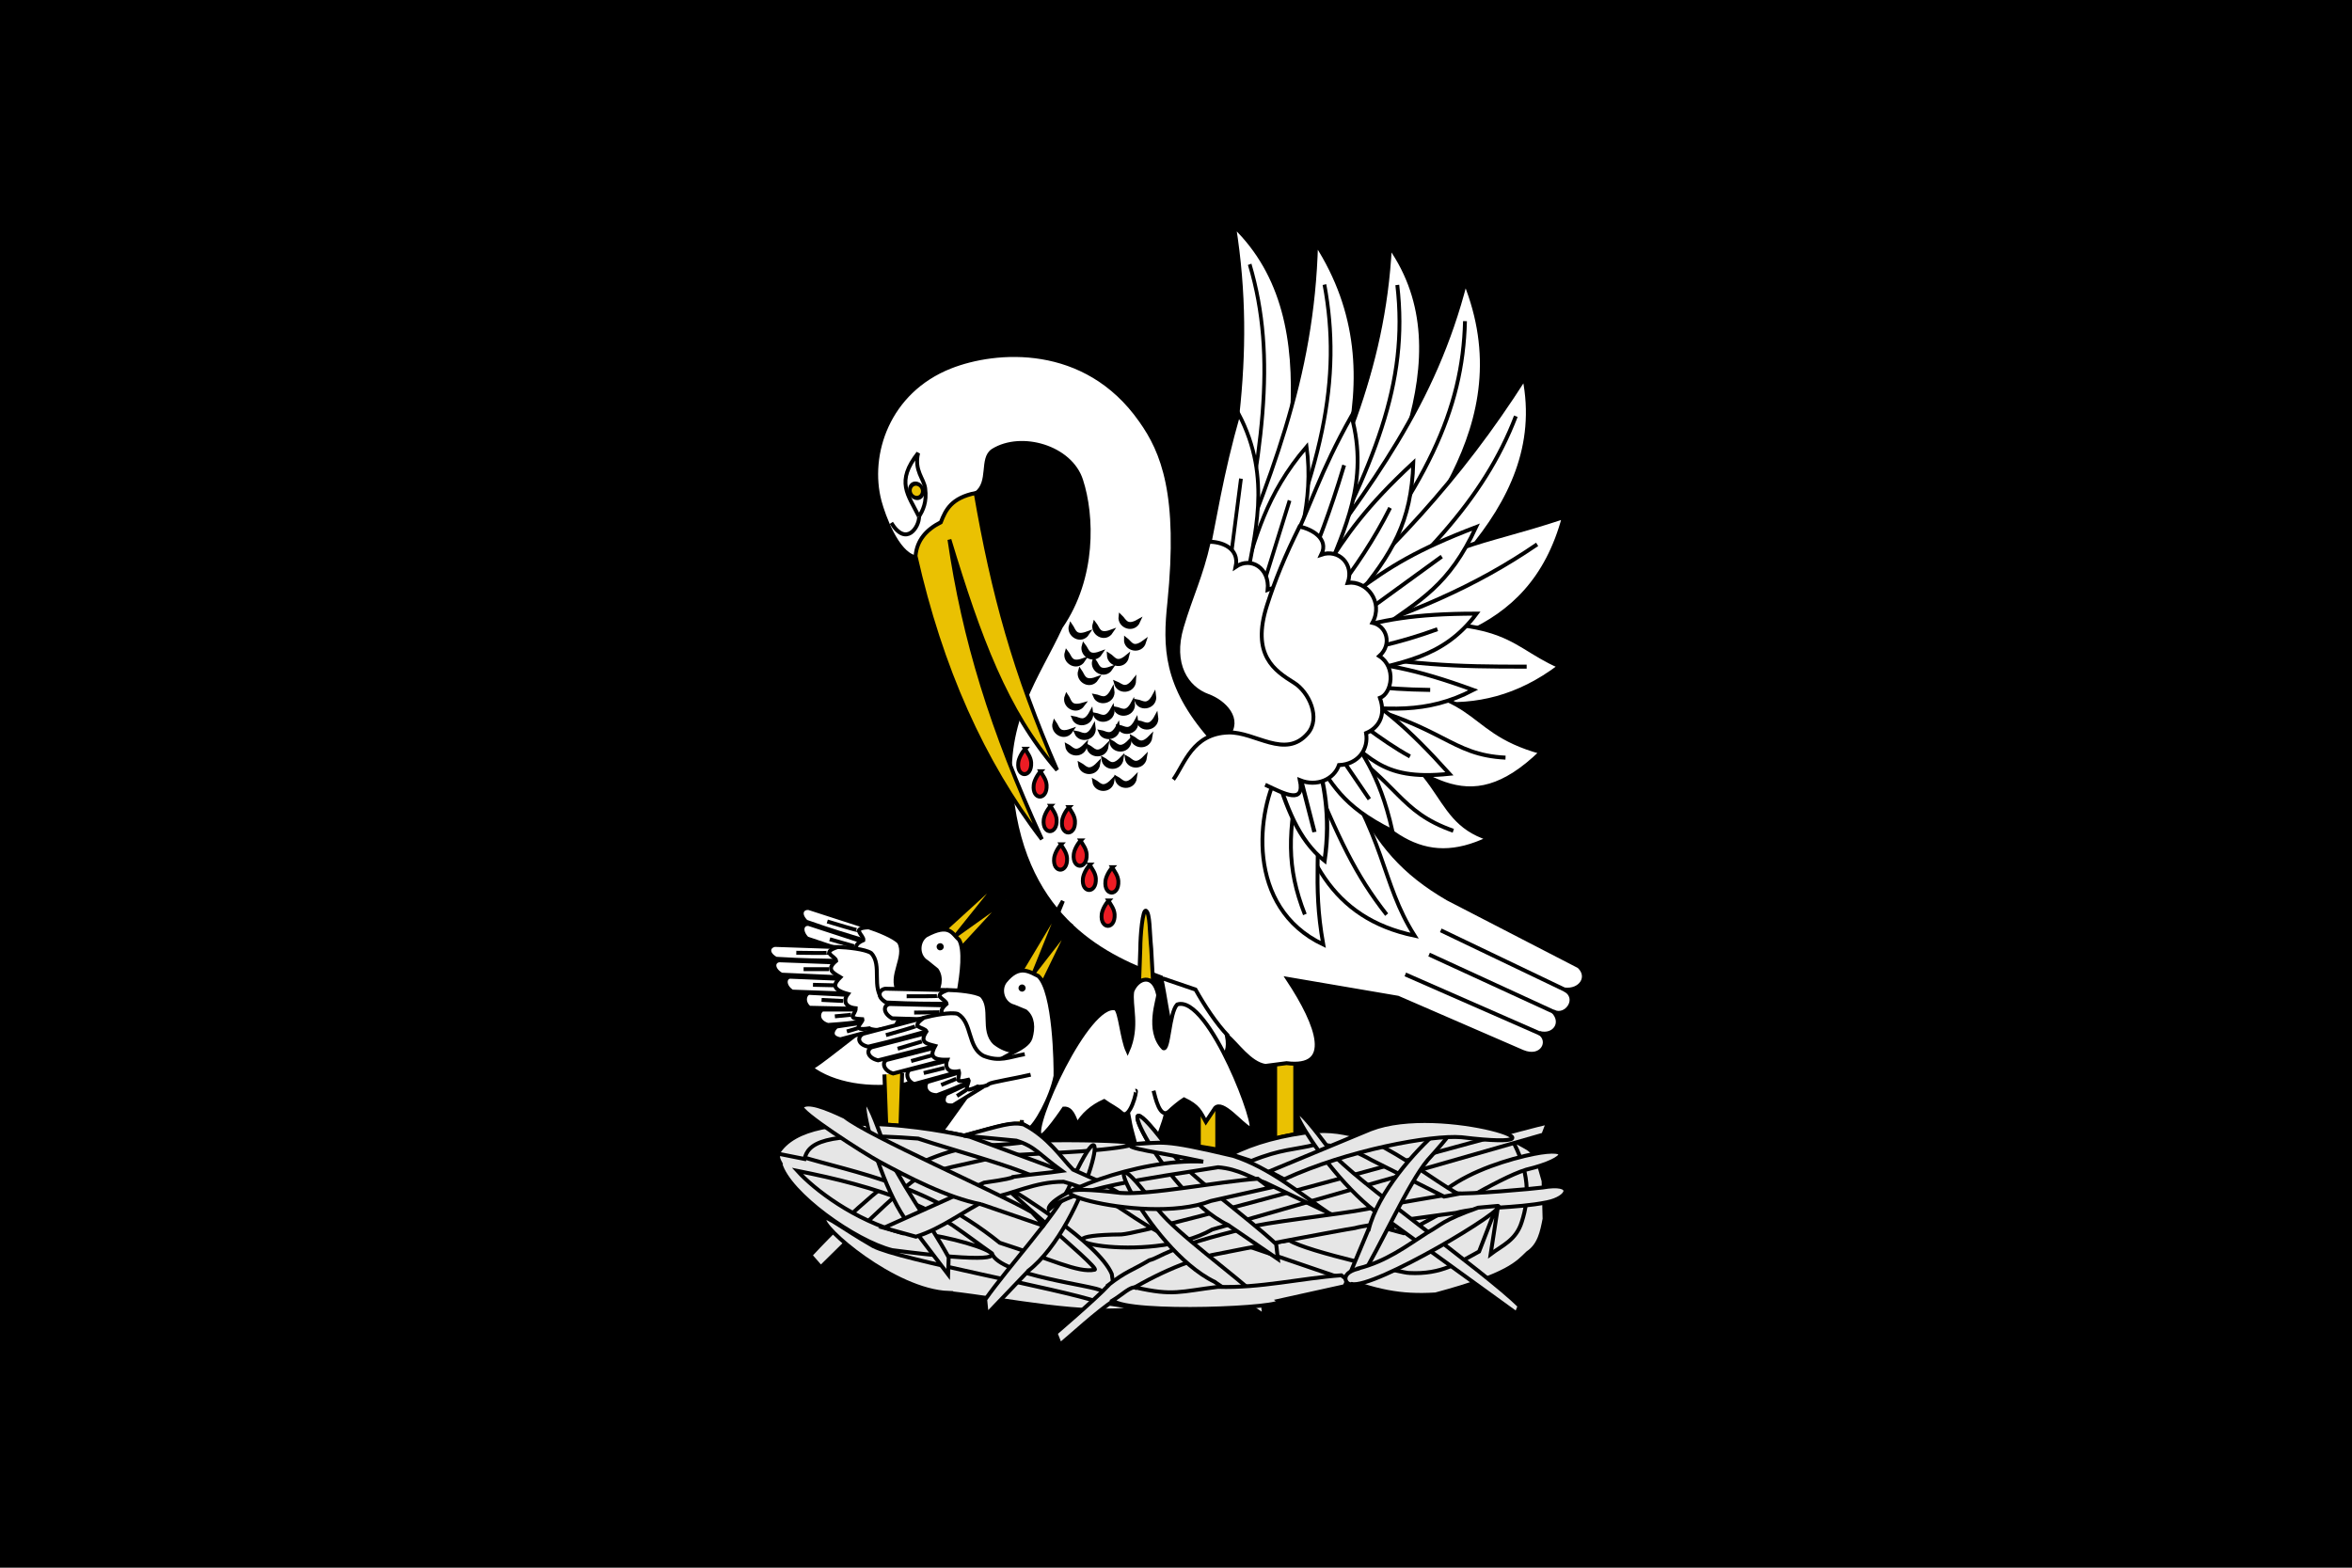 <svg height="400" viewBox="0 0 600 400" width="600" xmlns="http://www.w3.org/2000/svg"><path d="m0 0h600v400h-600z" fill-rule="evenodd"/><g stroke="#000"><g transform="translate(-1636 -489.43)"><g fill="#eac102" stroke-linecap="round" stroke-linejoin="round" stroke-width=".923" transform="matrix(1.064 0 0 1.103 -127.86 -83.563)"><path d="m1963.5 762h4.8v27.7h-4.8z"/><path d="m1945.2 760.3h4.4v29.6h-4.4z"/></g><path d="m1893.9 691.8c-2-18.7 6.9-29.8 12.7-42.4 8.7-12.6 8.1-28.5 5.2-37.4-2.7-8.5-15.3-12.1-22.5-7.6-3.1 2-.5 8.1-4.3 10.9.3 7.1-11.5 17.6-15.6 16.3-4.6-1.1-8-10.5-9-14.2-3.2-12 2.1-28.1 18-34.4 11.6-4.6 34.5-6.4 48.6 13.7 5.7 8 10.1 18.9 7.3 46.5-1.2 11.3-1.1 21.1 10.5 34.4 22.4-1.6 32.4 4.2 37 15.4 6.1 12 12.2 19.1 23.5 25.7l33.5 17.3c2.9 2.7.4 6.4-3.7 5.9 4.1 2.2.4 7.4-2.9 5.6 2.8 2.9.3 6.5-3.5 5.5 3.1 2 .7 6.9-4.3 4.8l-31.8-13.8-28.1-4.8c8.1 12.2 11.6 23-.3 21.5l-5.4.7c-4-.6-7.3-5.7-9.8-7.7 1.2 6.6-3 6-6.2 6.1-8.8-1-8.4-11.1-10.6-21-13.3-4.9-34.8-14.2-38.2-46.9z" fill="#fff"/><g fill="#ed1c24" stroke-width=".923" transform="matrix(1.064 0 0 1.103 -127.86 -83.563)"><path d="m1923.6 727.8c-.9.9-1.6 2.3-1.7 3.2-.4 3.5 3.3 3.6 3.1 0-.1-1.3-.9-2.2-1.5-3.2z"/><path d="m1924.5 720.1c-.9.9-1.6 2.3-1.7 3.2-.4 3.5 3.3 3.6 3.1 0-.1-1.3-.9-2.2-1.5-3.2z"/><path d="m1919.1 719.5c-.9.9-1.6 2.3-1.7 3.2-.4 3.5 3.3 3.6 3.1 0-.1-1.3-.9-2.2-1.5-3.2z"/><path d="m1916.9 713.9c-.9.9-1.6 2.3-1.7 3.2-.4 3.5 3.3 3.6 3.1 0-.1-1.3-.9-2.2-1.5-3.2z"/><path d="m1914.1 706.2c-.9.9-1.6 2.3-1.7 3.2-.4 3.5 3.3 3.6 3.1 0-.1-1.3-.9-2.2-1.5-3.2z"/><path d="m1909.7 705.9c-.9.9-1.6 2.3-1.7 3.2-.4 3.5 3.3 3.6 3.1 0-.1-1.3-.9-2.2-1.5-3.2z"/><path d="m1907.3 697.9c-.9.9-1.6 2.3-1.7 3.2-.4 3.5 3.3 3.6 3.1 0-.1-1.3-.9-2.2-1.5-3.2z"/><path d="m1912.2 714.8c-.9.9-1.6 2.3-1.7 3.2-.4 3.5 3.3 3.6 3.1 0-.1-1.3-.9-2.2-1.5-3.2z"/><path d="m1903.6 692.7c-.9.9-1.6 2.3-1.7 3.2-.4 3.5 3.3 3.6 3.1 0-.1-1.3-.9-2.2-1.5-3.2z"/></g><g stroke-width=".923" transform="matrix(1.064 0 0 1.103 -127.86 -83.563)"><path d="m1917.5 672.2c-1.5 2.2-4.7.4-4-1.8.9 1.1.9 2.9 4 1.8z"/><path d="m1920.7 676.5c-1.5 2.2-4.7.4-4-1.8.8 1.1.9 2.9 4 1.8z"/><path d="m1924.1 674.1c-1.5 2.2-4.7.4-4-1.8.9 1.1.9 2.9 4 1.8z"/><path d="m1921.6 670.6c-1.5 2.2-4.7.4-4-1.8.9 1.1.9 2.9 4 1.8z"/><path d="m1918.5 666c-1.5 2.2-4.7.4-4-1.8.8 1.1.9 2.9 4 1.8z"/><path d="m1928 671.4c-.6 2.6-4.3 2-4.4-.4 1.2.7 1.8 2.5 4.4.4z"/><path d="m1932.1 668c-.8 2.5-4.5 1.7-4.4-.6 1.1.8 1.6 2.6 4.4.6z"/><path d="m1924.2 665.6c-1.5 2.2-4.7.4-4-1.8.9 1.1.9 2.9 4 1.8z"/><path d="m1930.7 663.2c-1.1 2.4-4.6 1.2-4.3-1.1 1 .9 1.4 2.7 4.3 1.1z"/><path d="m1929.7 676.9c-.1 2.6-3.8 2.9-4.4.6 1.3.5 2.3 2 4.4-.6z"/><path d="m1924.5 679.2c.4 2.6-3.3 3.4-4.2 1.3 1.3.2 2.6 1.6 4.2-1.3z"/><path d="m1929.4 682.1c.4 2.6-3.3 3.4-4.2 1.3 1.3.2 2.6 1.6 4.2-1.3z"/><path d="m1924.5 683.5c.4 2.6-3.3 3.4-4.2 1.3 1.3.2 2.6 1.6 4.2-1.3z"/><path d="m1919.4 684.3c.4 2.6-3.3 3.4-4.2 1.3 1.3.2 2.6 1.6 4.2-1.3z"/><path d="m1934.5 680.4c.4 2.6-3.3 3.4-4.2 1.3 1.3.2 2.6 1.6 4.2-1.3z"/><path d="m1935 685.3c.4 2.6-3.3 3.4-4.2 1.3 1.3.2 2.6 1.6 4.2-1.3z"/><path d="m1930.2 686.3c.4 2.6-3.3 3.4-4.2 1.3 1.3.2 2.6 1.6 4.2-1.3z"/><path d="m1925.8 687.5c.4 2.6-3.3 3.4-4.2 1.3 1.3.2 2.6 1.6 4.2-1.3z"/><path d="m1920 687.7c.4 2.6-3.3 3.4-4.2 1.3 1.3.2 2.6 1.6 4.2-1.3z"/><path d="m1914.6 688.5c-1.5 2.2-4.7.4-4-1.8.8 1.1.8 2.9 4 1.8z"/><path d="m1917.4 682.5c-1.6 2.1-4.8.2-3.9-2 .8 1.1.7 2.9 3.9 2z"/><path d="m1923.1 692.1c-.4 2.6-4.1 2.4-4.4.1 1.2.6 2 2.3 4.4-.1z"/><path d="m1928.6 691c-.4 2.6-4.1 2.4-4.4.1 1.2.6 2 2.3 4.4-.1z"/><path d="m1933.6 690c-.4 2.6-4.1 2.4-4.4.1 1.2.6 2 2.3 4.4-.1z"/><path d="m1918 691.9c-.4 2.6-4.1 2.4-4.4.1 1.2.6 2 2.3 4.4-.1z"/><path d="m1921.1 696.2c-.4 2.6-4.1 2.4-4.4.1 1.2.6 2 2.3 4.4-.1z"/><path d="m1926.7 695c-.4 2.6-4.1 2.4-4.4.1 1.2.6 2 2.3 4.4-.1z"/><path d="m1932.3 694.7c-.4 2.6-4.1 2.4-4.4.1 1.2.6 2 2.3 4.4-.1z"/><path d="m1929.9 699.4c-.4 2.6-4.1 2.4-4.4.1 1.2.6 2 2.3 4.4-.1z"/><path d="m1924.5 700.1c-.4 2.6-4.1 2.4-4.4.1 1.2.6 2 2.3 4.4-.1z"/></g><g fill="#eac102" transform="matrix(.414 -.048 .046 .429 1777.1 439.44)"><g stroke-width="2.358"><path d="m176.2 443.6c2.7-3.6 5.8-7.9 5.6-16.3-.1-5.7-5.7-11.2-2-21.2-15.6 15.4-9 23.4-3.6 37.5z" fill="#fff"/><path d="m158.9 445.3c7.6 15.4 16.8 4.1 17.3-1.7" fill="#fff"/><path d="m212.2 433.5c4 60.4 12 108.1 31.5 168.3-27.3-38.4-38.9-83.3-50.5-142.7 2.3 59.4 13.3 114.6 36.7 182.3-31-49.4-50.4-107.7-58.4-175 1.9-9.3 8.4-14.8 17.6-18.1 3.7-6.9 8-13.6 23.1-14.8z" fill="#eac102"/></g><path d="m82.6 135.9c0 .9-.8 1.6-1.7 1.6s-1.7-.7-1.7-1.6.8-1.6 1.7-1.6 1.7.7 1.7 1.6z" fill-rule="evenodd" stroke-linecap="square" stroke-linejoin="round" stroke-width=".949" transform="matrix(2.114 -.821 .985 2.537 -128.65 149.79)"/></g><g fill="#fff" stroke-width="2.358" transform="matrix(.417 0 0 .432 1801.3 413.53)"><g stroke-width="2.269"><g transform="matrix(.973 -.246 .228 1.051 -156.37 83.032)"><path d="m389.2 518.7c33.2-68.7 60.7-123 64.7-197.3 47.6 65.5-5.4 148.4-35.7 215.4"/><path d="m458.4 344c4.9 54.4-16.1 102.3-54.4 180.1"/></g><g transform="matrix(1 -.027 .025 1.079 -53.165 -15.026)"><path d="m389.2 518.7c33.2-68.7 60.7-123 64.7-197.3 52 76.2.7 151-29.6 218"/><path d="m458.4 344c9.4 51.6-3 100.9-47.3 182.5"/></g><g transform="matrix(.981 .21 -.195 1.059 73.748 -65.132)"><path d="m389.2 518.7c32.3-68.7 53.3-125.7 64.7-197.3 47.6 65.5-5.4 148.4-35.7 215.4"/><path d="m458.4 344c2.5 53.1-16.1 102.3-54.4 180.1"/></g><g transform="matrix(.973 -.246 .228 1.051 -156.37 83.032)"><path d="m446.3 548.2c26.7-18.4 48.7-32 60.3-61.2-34.7 3.8-53 23.6-72.7 37.6-16.7 15.3-7 32.9 12.4 23.6z"/><path d="m482.6 504.4-48.3 36"/></g><g transform="matrix(.83 -.622 .561 .881 -291.02 327.11)"><path d="m445.2 547.3c27.1-17.8 49.4-34.3 62.4-61.3-35.4 7.3-53.9 24-73.7 38.7-16.7 15.3-8.1 31.9 11.3 22.6z"/><path d="m482.6 504.4-48.3 36"/></g><g transform="matrix(.598 -.865 .802 .645 -335.96 552.47)"><path d="m443.1 544.8c23.1-11.9 55.7-20.9 71.9-59.4-33.4 11.5-53.9 22.4-82.1 34.7-16.7 15.3-9.2 34.1 10.2 24.8z"/><path d="m487.4 507.8-53.2 28.9"/></g></g><path d="m330.5 631.3c15.7-8.1 18.5-14.9 23.9-21 8.7-9.7-1.8-20-11.7-23.5-13.2-4.6-22.9-18.8-16.1-40.9 5.7-18.6 11.7-29.6 16.5-50.2 7.2-.2 19 3.4 16.4 14.8 9.5-6.3 20.9.9 19.6 13.5 10.8-4.3 24.1 6.4 20 21 9-.2 14.8 10.5 8.6 19.6 11.7 4.1 12.6 21.4 6 25.9 6.4 10.6 2.6 19.3-3.5 24 3.8 9.5-.3 20.5-11.8 24" stroke-width="2.358"/></g><g stroke-width=".923" transform="matrix(1.064 0 0 1.103 -127.86 -83.563)"><path d="m1936.5 745.8 7.9 2.6c2.1 3.6 4.9 7.8 7.9 10.8" fill="#fff"/><g fill="#eac102"><path d="m2033.5 748.7-30.3-14"/><path d="m2030.6 753.7-30.2-13.4"/><path d="m2027.3 758.7-32.6-13.8"/></g></g><g fill="#fff" stroke-width="2.358" transform="matrix(.417 0 0 .432 1801.3 413.53)"><g stroke-width="2.358"><path d="m389.2 518.7c33.2-68.7 60.7-123 64.7-197.3 47.6 65.5-5.4 148.4-35.7 215.4"/><path d="m458.4 344c7.1 58.7-14.4 105.8-54.4 180.1"/><g transform="matrix(.979 .204 -.204 .979 121.217 -64.911)"><path d="m389.2 518.7c33.2-68.7 60.7-123 64.7-197.3 52 76.2.7 151-29.6 218"/><path d="m458.4 344c9.4 51.6-3 100.9-47.3 182.5"/></g><g transform="matrix(.911 .413 -.413 .911 255.395 -81.16)"><path d="m389.2 518.7c32.3-68.7 53.3-125.7 64.7-197.3 47.6 65.5-5.4 148.4-35.7 215.4"/><path d="m458.4 344c2.5 53.1-16.1 102.3-54.4 180.1"/></g><g transform="matrix(.607 .795 -.795 .607 540.254 -74.95)"><path d="m408.7 481.6c18.1-107.5 24.6-102.4 45.3-160.2 46.2 61 10.2 117.2-20.6 175"/><path d="m456.9 344.2c-3.1 45-13.9 86.4-35.5 143.5"/></g><g transform="matrix(.07 .998 -.998 .07 848.07 92.237)"><path d="m423.4 475.5c-4.8-125.3 14.9-118.8 31.9-152.6 33.6 53.4 14.4 103.5-12 154.6"/><path d="m454.1 343c-3.1 45-5.5 67.5-19.9 131.3"/></g><g transform="matrix(-.084 .996 -.996 -.084 906.306 193.557)"><path d="m425 449.7c-6.3-91.9 21-74.1 30.3-126.8 46.9 42.3 18.7 70.3-7.6 121.4"/><path d="m460.4 344.4c1.2 34.2-15.6 38.4-24.8 101.2"/></g><g transform="matrix(-.427 .904 -.904 -.427 1000.591 397.245)"><path d="m432.6 439.3c-11.8-75.7 28.5-76.1 22.7-116.4 34.1 28.4 26.4 59.9 0 111"/><path d="m460.4 344.4c4 35.5-11.2 41-17 90.2"/></g><g transform="matrix(-.724 .69 -.69 -.724 1022.853 647.564)"><path d="m419.9 441.2c9.2-64.3 29.9-80.2 36.7-117.6 29.8 42.6 17.8 81.7-11.5 126.3"/><path d="m460.4 344.4c-2.4 30.1-9.3 51.9-26.8 98.5"/></g><g transform="matrix(-.86 .511 -.511 -.86 971.09 778.427)"><path d="m408.1 414.4c21.2-43.8 35.1-54.6 48.5-90.9 30 43.3-5.5 89.2-29.9 102.3"/><path d="m457.2 344.5c-4.5 29.8-15.8 47.2-41.1 74.2"/></g><g transform="matrix(.765 -.644 .644 .765 -274.078 382.482)"><path d="m443.1 544.8c22.6-12.6 54.2-24.2 70.7-61.3-36.9 13.2-52.8 24.4-81 36.5-16.7 15.3-9.2 34.1 10.2 24.8z"/><path d="m491.7 502.8c-26.2 16.8-41.2 24.1-59.5 34.1"/></g><g transform="matrix(.93 -.368 .368 .93 -182.715 183.858)"><path d="m445.2 547.3c30.6-16.2 48.5-29.2 62.4-61.3-36.4 13.4-54 24.7-73.7 38.7-16.7 15.3-8.1 31.9 11.3 22.6z"/><path d="m484.6 505.5c-15.8 13.7-32.8 25-50.3 34.9"/></g><path d="m446.3 548.2c26.7-18.4 43.8-26.8 60.3-61.2-36.4 13.4-53 23.6-72.7 37.6-16.7 15.3-7 32.9 12.4 23.6z"/><path d="m485.6 504.4-51.3 36"/><g transform="matrix(.938 .345 -.345 .938 199.713 -93.456)"><path d="m446.3 548.2c26.7-18.4 50.2-28.9 60.3-61.2-36.4 13.4-53 23.6-72.7 37.6-16.7 15.3-7 32.9 12.4 23.6z"/><path d="m487.3 503.9c-19.6 16.3-36 25.6-53 36.5"/></g><g transform="matrix(.77 .638 -.638 .77 425.497 -114.998)"><path d="m446.3 548.2c26.7-18.4 47.4-31.6 60.3-61.2-36.4 13.4-53 23.6-72.7 37.6-16.7 15.3-7 32.9 12.4 23.6z"/><path d="m486.3 503.8c-24.4 19.7-35 24.7-52 36.6"/></g><g transform="matrix(.387 .922 -.922 .387 743.267 -22.826)"><path d="m450.3 545.4c26.7-18.4 43.3-15.8 56.3-58.4-36.4 13.4-52.2 22.8-72 36.8z"/><path d="m487.8 505.3c-15.5 12.7-35.5 23.4-53.5 35.1"/></g><g transform="matrix(-.009 1 -1 -.009 947.096 164.411)"><path d="m462.1 536.2c16.1-11.9 29.5-17.1 44.5-49.1-35.2 8.5-47.5 20.4-63.8 31.4z"/><path d="m487.8 501.4-35 25.2"/></g></g><g stroke-width="2.431" transform="matrix(-.407 .813 -.984 -.347 1099.4 441.3)"><path d="m462.1 536.2c19.3-14.9 37.4-29.5 44.5-49.1-30.4 8.4-47.5 20.4-63.8 31.4z"/><path d="m491.1 499.8-38.3 26.8"/></g><path d="m321.4 636.1c6.8-9 11.7-27.2 33.8-27.8 16.3-.4 34.6 16 48.4.6 8.2-9.1.7-24.5-8.3-29.9-11.9-7.2-26.4-16.2-16.6-45.8 4.9-14.8 10.9-29 19.9-46.5 7 1.4 18.3 6.9 13.3 16.6 10.6-3.5 20.2 5.5 16.2 16.6 11.5-1.4 22.1 11.3 15.1 23.6 8.8 1.9 12.2 12.8 4.2 19.7 10.5 6.4 7.7 22.1.4 24.7 4 11.1-1.5 18-8.5 20.8 1.7 9.4-4.7 18.4-16.6 18.9-3 8.3-13.4 13-23.9 8.9 3.2 14.6-9.4 8.1-21.2 2.7" stroke-width="2.358"/></g></g><g fill="#e6e6e6" transform="translate(-1636 -489.43)"><g stroke-width=".681" transform="matrix(1.467 0 0 1.467 1855.6 641.72)"><path d="m48.6 61.1c0-2.1.4-6.9 1-6.5.7.5.6 3.6.9 6.6l.3 5.6h-2.4z" fill="#eac102"/><g fill="#fff"><path d="m52.8 82.2c1.3 2.4.4 7.6-.1 9l-1.6 4.6c-2.4 3.2-2.5.2-3.3-.1-.2-1.5-.7-2.4-1.1-4.8-.7-3.1-.3-5.2-.3-7.7"/><path d="m47.8 85.9c.3-.1-1 5.1-2.4 3.9-1-.9-2-1.3-3.1-2.1-2.2 1-3.7 2.4-4.7 4.1-.5-1.4-1-2.9-2.3-2.8 0 0-3.5 5.2-4.1 4.7-1.7-1.3 8.3-23.4 13.1-22.1.8.5 1.1 5.2 2.1 7.4 1.9-4.3.4-7.9.8-10.4.9-2.3 3.7-3.3 4.5.6.1.7-2.1 6.2.9 9.3 1 .5 1-6.1 2.4-7.6 5.5-1.9 14.6 22.6 12.7 21.6-1.6-.8-4.8-5-6.1-3.6l-1.6 2.4c-1-1.8-1.3-2.7-3.8-3.9-.8.5-2.1 1.6-2.6 2.1-1.6 1.4-2.4-2.5-2.7-3.6"/></g></g><g stroke="#000" stroke-width="1.503"><g transform="matrix(.665 0 0 .665 2186 555.77)"><path d="m-457.6 263.3-7.1-6.4 22.9-20.9-18.5 23.1 19.2-13.7z" fill="#eac102"/><g fill="#fff" transform="matrix(.961 .275 -.275 .961 64.641 141.807)"><path d="m-496 292.6-10.1 1.5c-1.1.7-3.4 4 1.4 4.9l12-3.2z"/><path d="m-498.6 287.6h-12.9c-1.5.5-2.7 4.4 2 5.9 7.1-.5 8.2-.7 12.7-1.2z"/><path d="m-501.2 282-15.5-.8c-1.7.4-2.5 3.6.1 5.7l18.2.4-2.8-5.4z"/><path d="m-504.7 275.8-19.4-.8c-2.1.4-2.3 3.6.9 5.7l21.9.8z"/><path d="m-506.5 269.5-21.7-.8c-2.4.4-2.7 3.4.9 5.5l22.6 1z"/><path d="m-506.6 263.6-23.2-.8c-2.5.4-3.4 3.2.4 5.3 11.3.7 15.8.6 23.2.8z"/><path d="m-472.7 288.1c-6.2-.7-10.1.2-15.3-3.9-5.1-4.9-.4-13.6-4.9-18.3-2.3-1.5-9.2-2.2-12.8-2.3-6.8 2.2-.8 3.4-.6 5.3-4 3.3-1.2 4.6 1.6 6.3-2.3 2.3-3.8 4.6 2.9 6.4-1.6 2-1.7 5 3 5.5 0 2.5-3.9 3.9 2.6 4.2.4 1.2-5.1 4.7 2.6 3.5.6.5 3.7.9 4.4.3 1.2-.4 9.8.8 16.4 1.2"/><path d="m-521.6 265.8c12.5.2 11.9 0 11.9 0"/><path d="m-509.1 272.1h-9.7"/><path d="m-506.5 278.3-8.7-.2"/><path d="m-503.7 284.3-8.2-.4"/><path d="m-500.6 289.6-6.2.6"/><path d="m-498.1 294.8-4.1 1.2"/></g><path d="m-516 309.9c1.4.3 18.3-14 26.3-19.3 7.7-5.2 18-3.6 20.9-7.8 2.2-3.4 3.2-7.3 1.1-10.4l-3.7-3c-3.9-2.3-3.7-7.9-.5-10.2 9.1-4.9 10-.8 12.8 1.7 4.1 7.5-3.5 34.9-4.7 38.6-4 7.6-13 16.3-16.1 16.8-13.3 2.5-27.8 0-36-6.3z" fill="#fff"/><path d="m-487.8 312.5.8 21.9 5.3-.1.7-22.3" fill="#eac102"/><g fill="#fff"><path d="m-466.6 264.1c-.3-.1-.5-.5-.4-.8s.5-.5.8-.4.5.5.4.8-.5.5-.8.4" fill-rule="evenodd" stroke-linecap="round"/><g><path d="m-496 292.6-10.1 1.5c-1.1.7-3.4 4 1.4 4.9l12-3.2z"/><path d="m-498.6 287.6h-12.9c-1.5.5-2.7 4.4 2 5.9 7.1-.5 8.2-.7 12.7-1.2z"/><path d="m-501.2 282-15.5-.8c-1.7.4-2.5 3.6.1 5.7l18.2.4-2.8-5.4z"/><path d="m-504.7 275.8-19.4-.8c-2.1.4-2.3 3.6.9 5.7l21.9.8z"/><path d="m-506.5 269.5-21.7-.8c-2.4.4-2.7 3.4.9 5.5l22.6 1z"/><path d="m-506.6 263.6-23.2-.8c-2.5.4-3.4 3.2.4 5.3 11.3.7 15.8.6 23.2.8z"/><path d="m-472.7 288.1c-6.2-.7-10.1.2-15.3-3.9-5.1-4.9-.4-13.6-4.9-18.3-2.3-1.5-9.2-2.2-12.8-2.3-6.8 2.2-.8 3.4-.6 5.3-4 3.3-1.2 4.6 1.6 6.3-2.3 2.3-3.8 4.6 2.9 6.4-1.6 2-1.7 5 3 5.5 0 2.5-3.9 3.9 2.6 4.2.4 1.2-5.1 4.7 2.6 3.5.6.5 3.7.9 4.4.3 1.2-.4 9.8.8 16.4 1.2"/><path d="m-521.6 265.8c12.5.2 11.9 0 11.9 0"/><path d="m-509.1 272.1h-9.7"/><path d="m-506.5 278.3-8.7-.2"/><path d="m-503.7 284.3-8.2-.4"/><path d="m-500.6 289.6-6.2.6"/><path d="m-498.1 294.8-4.1 1.2"/></g></g></g><g transform="matrix(.637 -.191 .191 .637 2143.5 484.6)"><path d="m-457.6 263.3-7.1-6.4 22.9-20.9-18.5 23.1 19.2-13.7z" fill="#eac102"/><g fill="#fff" transform="matrix(.961 .275 -.275 .961 64.641 141.807)"><path d="m-496 292.6-10.1 1.5c-1.1.7-3.4 4 1.4 4.9l12-3.2z"/><path d="m-498.6 287.6h-12.9c-1.5.5-2.7 4.4 2 5.9 7.1-.5 8.2-.7 12.7-1.2z"/><path d="m-501.2 282-15.5-.8c-1.7.4-2.5 3.6.1 5.7l18.2.4-2.8-5.4z"/><path d="m-504.7 275.8-19.4-.8c-2.1.4-2.3 3.6.9 5.7l21.9.8z"/><path d="m-506.5 269.5-21.7-.8c-2.4.4-2.7 3.4.9 5.5l22.6 1z"/><path d="m-506.6 263.6-23.2-.8c-2.5.4-3.4 3.2.4 5.3 11.3.7 15.8.6 23.2.8z"/><path d="m-472.7 288.1c-6.2-.7-10.1.2-15.3-3.9-5.1-4.9-.4-13.6-4.9-18.3-2.3-1.5-9.2-2.2-12.8-2.3-6.8 2.2-.8 3.4-.6 5.3-4 3.3-1.2 4.6 1.6 6.3-2.3 2.3-3.8 4.6 2.9 6.4-1.6 2-1.7 5 3 5.5 0 2.5-3.9 3.9 2.6 4.2.4 1.2-5.1 4.7 2.6 3.5.6.5 3.7.9 4.4.3 1.2-.4 9.8.8 16.4 1.2"/><path d="m-521.6 265.8c12.5.2 11.9 0 11.9 0"/><path d="m-509.1 272.1h-9.7"/><path d="m-506.5 278.3-8.7-.2"/><path d="m-503.7 284.3-8.2-.4"/><path d="m-500.6 289.6-6.2.6"/><path d="m-498.1 294.8-4.1 1.2"/></g><path d="m-516 309.9c1.4.3 18.3-14 26.3-19.3 7.7-5.2 18-3.6 20.9-7.8 2.2-3.4 3.2-7.3 1.1-10.4l-3.7-3c-3.9-2.3-3.7-7.9-.5-10.2 7.2-4.9 10-.8 12.8 1.7 4.4 7.5-3.5 34.9-4.7 38.6-4 7.6-13 16.3-16.1 16.8-13.3 2.5-27.8 0-36-6.3z" fill="#fff"/><path d="m-487.8 312.5-4.5 16.6 5.3-.1 6-17" fill="#eac102"/><g fill="#fff"><path d="m-466.6 264.1c-.3-.1-.5-.5-.4-.8s.5-.5.8-.4.5.5.4.8-.5.5-.8.4" fill-rule="evenodd" stroke-linecap="round"/><g><path d="m-496 292.6-10.1 1.5c-1.1.7-3.4 4 1.4 4.9l12-3.2z"/><path d="m-498.6 287.6h-12.9c-1.5.5-2.7 4.4 2 5.9 7.1-.5 8.2-.7 12.7-1.2z"/><path d="m-501.2 282-15.5-.8c-1.7.4-2.5 3.6.1 5.7l18.2.4-2.8-5.4z"/><path d="m-504.7 275.8-19.4-.8c-2.1.4-2.3 3.6.9 5.7l21.9.8z"/><path d="m-506.5 269.5-21.7-.8c-2.4.4-2.7 3.4.9 5.5l22.6 1z"/><path d="m-506.6 263.6-23.2-.8c-2.5.4-3.4 3.2.4 5.3 11.3.7 15.8.6 23.2.8z"/><path d="m-472.7 288.1c-6.2-.7-10.1.2-15.3-3.9-5.1-4.9-.4-13.6-4.9-18.3-2.3-1.5-9.2-2.2-12.8-2.3-6.8 2.2-.8 3.4-.6 5.3-4 3.3-1.2 4.6 1.6 6.3-2.3 2.3-3.8 4.6 2.9 6.4-1.6 2-1.7 5 3 5.5 0 2.5-3.9 3.9 2.6 4.2.4 1.2-5.1 4.7 2.6 3.5.6.5 3.7.9 4.4.3 1.2-.4 9.8.8 16.4 1.2"/><path d="m-521.6 265.8c12.5.2 11.9 0 11.9 0"/><path d="m-509.1 272.1h-9.7"/><path d="m-506.5 278.3-8.7-.2"/><path d="m-503.7 284.3-8.2-.4"/><path d="m-500.6 289.6-6.2.6"/><path d="m-498.1 294.8-4.1 1.2"/></g></g></g></g></g><g fill="#e6e6e6" stroke-width="1.876" transform="matrix(.532 .036 -.036 .532 522.45 137.93)"><path d="m-239.1 300.7c-4.4-1.5-13.5-3.1-24.2-3.6 1.1-2.8-.6-2.6-3.7-.1-12.7-.3-26.9 1.1-37.2 5.9l-7.2 3.6c-5.9-1.2-12-1.8-18.6-.9-.1 0-.3 0-.4.1-12.2-13.4-11.7-9.2-4.5.9-14.1 2.9-25.8 7.2-35.2 12.9.9.5 2.1-.6.9-1-15.5-2.1-23.9-2.4-33.3-2.5-16.9-19.3-16.3-12.4-7.2.7-2.2.3-4.7.7-8.1 1-.4-.9-9.5-1-31.3.3-3.9.2-7 .5-9.8.8-3.2-2.6-6.9-5-11.3-6.9-5.7-.8-10 1-27.8 7.2-6.1-.9-23.8-3.2-42.4-2.6-7.2-15.4-7.8-11-4.5.2-1.8.1-3.6.2-5.4.4-2.4-1.2-4.3-2.2-5.6-3.1-10-3.9-18-6.3-20.7-3.7-.9.9 4.7 4.8 11.9 9.2-10.1 2.5-18.4 6.9-22.1 14.3l.9.1c-.8.6-.9 1.8.8 4.5 3.1 8.6 16.9 19.7 31.2 27.7-2.4-.4-5.5-2.9-8.4-3-.5 1 1.5 3.5 5.2 6.8-.7.8-1.3 1.6-2 2.5l5.5 5.4c.8-.9 1.8-2.1 2.7-3.1 12.8 9.3 33.9 20.5 50.4 19.9 6 .3 12.1.7 18.2 1.2-.2.3-.4.6-.6.9l1.2 7.1 6.2-7.4c13.3 1 26.7 2.1 39.5 2-6.2 6.3-12.2 12.1-12.2 12.1l2.5 5.3c3.4-3.2 11-11.1 18.2-17.7 6.4-.3 12.7-1 18.7-2.3l-14.6-1.3c.6-.5 1.1-.9 1.6-1.3 6.5 4.3 45.1 1.4 65.9-1.7l6.6 3.9-.9-4.8c5.4-1 8.5-2 7.4-2.7l35.1-10.3-.2-.1c.6 0 1.3-.1 2.2-.3 14 3.5 23.9 4.3 37.7 2.5 7.4-2.5 13.2-4.7 18.1-6.8l21.1 13.2 1.3-3.7c-3.8-3.3-9.5-7.5-16.3-12.2 12.6-6 15.3-9.9 18.5-13.3 5.3-4.1 6.1-10.4 6.9-16.8l-.7-7.3-.8-7.7-.3-3.1c-1-2.9-1.8-5.2-2.6-7l-3.1-5.6c-2-2.5-4.2-3-7.9-4.8zm-257.5 18.6 1.4.2s-1-.2-1.4-.2z"/><g transform="translate(128.61 129.4)"><path d="m-468.1 229.2c8.4 4.8 57.1 12.1 58.2 11.7 15.7-.2 23.6-6.8 32.7-12.5l7.8-25-2.2 25.9c5.3-4.6 11.7-7.5 13.8-16.4 3.1-12.2 1.9-24.7-7.5-39.3 9.7 5.6 10.8 1.9 16.6 19l1.7 18.1c-.8 6.4-1.6 12.7-6.9 16.8-4.6 5-8.2 11-42.7 22.8-17.1 2.2-28.2.5-48.7-5.6l-41.8-11.2z"/><path d="m-505.3 226.5 155-56 1.8-5.9c-18.7 5.4-185.7 65.3-200 67.2-50.1 3.8 13.7 14.4 43.2-5.3z"/><path d="m-696.3 251.8c21-25.9 37.3-39.8 44.3-44.9 20.5-11.2 25.6-11.1 37.3-13.4 15.7-1.5 17.7-3.7 37-4.9 45.7-2.9 35.3.7 7.6 4.8-6.8 1-32.5 3.8-40 5.1-12.8 4.5-31 8.2-38.6 13.8-6.7 4.8-31.1 32.3-42.2 44.9z"/><path d="m-713.6 209c5 14.1 38.4 34.5 56.2 37.7 96.4 5.9 19.6-12.1 4.6-8.4-23.7-4.6-43.8-18.1-52.4-26.4 19.1 2.5 35.8 5.4 55.8 11.7 14.4 4.5 27.2 13.9 39.7 21.4 4.3 10.4 51 12.1 53.3 14.3 5.2 4.9 6.8.3 4.6-8.3-7.4-14.7-48.8-36.1-51.1-37.3-14.2-7.6 46 34.9 42.8 35.8-7.8 2.2-21.1-3.6-46.2-9.8-40.5-28.4-78.9-29.2-103.5-36.3-2.3 1-7.6-.5-3.7 5.5z"/><path d="m-629 265.3c30.7 1.4 64.3 6.9 91.7 1.2l-20-1.7c-18.8-5.1-96-13.6-109.3-19.4-15.7-7.7-23.3-13.2-24.2-11.7-2.1 3.8 35.7 32.5 61.8 31.6z"/><path d="m-591.8 252.3-18.4 22.1-1.2-7.1c10.1-16.6 30.4-42 36-55.4 21.5-58.4 10.7 16.2-16.4 40.3z"/><path d="m-398.2 203-22.6 17.7 7 1.4c16.9-9.6 42.9-29.1 56.4-34.3 21.1-6.6 21.6-13.6-1.1-6.5-13.8 4.3-30.3 11.7-39.7 21.7z"/><path d="m-553 256.5c-6 7.3-23.7 24.6-23.7 24.6l2.5 5.3c4.5-4.2 16.2-16.7 24.8-23.3 16.8-12.9 33.6-21 44.8-24.4 11.9-3.3 62.1-16.4 67.4-17.5 5.1-2 47.7-10.5 47.7-10.5 10.4-3.7 28.2-3.9 43.1-8 10.4-2.8 13-10.7-2.6-6.9-3.1.7-36.1 5.9-41 5.5 0 0-33.8 8-42.5 10.5-11.2 3.1-51 10.2-55.3 12.6-39.4 12.3-40.8 17-46.5 18.8-8.1 5.6-10.8 6-18.8 13.2z"/><path d="m-715.2 204.3c13.7-27.3 91.3-14.2 91.3-14.2l45.3 13.4-13.8 3.4c-13.1-4.8-37.4-9.5-56.2-14.3-46.4-.5-52.4 6.2-53.6 13.4z"/><path d="m-497.8 223.9 24.8 14.6-1.3-7.1c-15.1-12.2-42.8-29.2-52.6-39.9-40-47.7-4.6 18.8 29.1 32.4z"/><path d="m-646.3 237.7 16.4 18.8-.3-8.2c-9.7-15.3-27.9-37.1-33.9-50.2-24.3-58.1-4.9 21.2 17.9 39.6z"/><path d="m-662.1 236.3 15.6 3.2c12.5-4.9 21.2-13.4 34.2-20.9 10.7-2.5 20.6-9.2 34.5-10.1 20.8 4.2 30.7 13.7 46.1 20.5 8.1 3.8 24.4 14.3 5.4-4.6l-34.4-17.2-13-4.8c-6-5.3-12.8-14.7-25.1-20-5.8-.8-10 1-28.2 7.3l25.3.7c9.3 2.2 11.2 5.8 22.8 13-6.4 1.4-14.5 2.5-23 4.4 0 .4-3.8 1.6-13.8 3.7z"/><path d="m-449.6 215.1-32-12.7c-6.2-1.5-12.9-5.7-22.9-5.8-32.7 7.5-69.4 14.7-79.5 25.8-2.1-6.7 40.6-27.5 72.2-28-21.7-3.2-38.3-3.7-35.1-6 16.3-1.7 13.3-3.7 49.3 2.3 17.9 4.5 33.1 15.9 47.9 24.5z"/><path d="m-498.7 190c10.5-6.3 23.8-10.9 40.1-13.8 9.3-1.2 17.7.4 25.9 2.6 19 8 29.6 15.8 43.5 22.8l-6.5 1.7-35.8-15.1c-12.7-6.1-18.8-5.6-27.1-5.6-9.9 3.2-16.5 3.2-30.2 9.9z"/><path d="m-502.5 251.4 24.8 14.6-1.3-7.1c-15.1-12.2-42.8-29.2-52.6-39.9-40-47.7-4.6 18.8 29.1 32.4z"/><path d="m-539.9 256.8c-2.3-.9-6.3 3.8-10.6 6.8 8.5 6.4 84.3-2.1 79.2-5.2l35.1-10.3-6-3.9c-19.2 2.7-38.2 8.8-58.5 9.5-18.1 3.5-21 5.8-39.1 3z"/><path d="m-421.7 216.5 64.4 40.3 1.2-3.7c-19.1-16.3-84.5-55.8-94.7-67.3-40-47.7-5 12.5 29.1 30.7z"/><path d="m-430.7 221.4-9.3 27.2 6.7-2.7c9-17.2 20.1-47.8 28.6-59.5 38.7-48.8-19.4-.7-25.9 35z"/><path d="m-434.4 240.5c-9.5 3.1-4.8 8.7-2.5 7.5 10.5 1.9 73.2-41.5 67.2-42l-9.4 1.5c-16.8 7.3-16.8 9.3-23.5 13.6-9.8 7.3-18.6 15-31.8 19.3z"/><path d="m-506.8 212.9 27.6-8.2-6-3.9c-19.2 2.7-50.6 11.3-65.1 11.2-62.2-3.3 10.7 16.2 43.5.9z"/><path d="m-432.8 173.5-47.1 23.4 7.3 3.3c29.6-16.1 68.8-26 83.3-25.8 62.2 3.3-10.7-16.2-43.5-.9z"/><path d="m-616.5 221.9 31.1 8.4-6.5-6.2c-17.4-8.6-80.6-31.2-92.5-39.5-10-3.9-18-6.3-20.7-3.6-2.1 2.1 31.2 20.5 39 24 13.4 6.1 33.6 15 49.6 16.9z"/></g></g></g></svg>